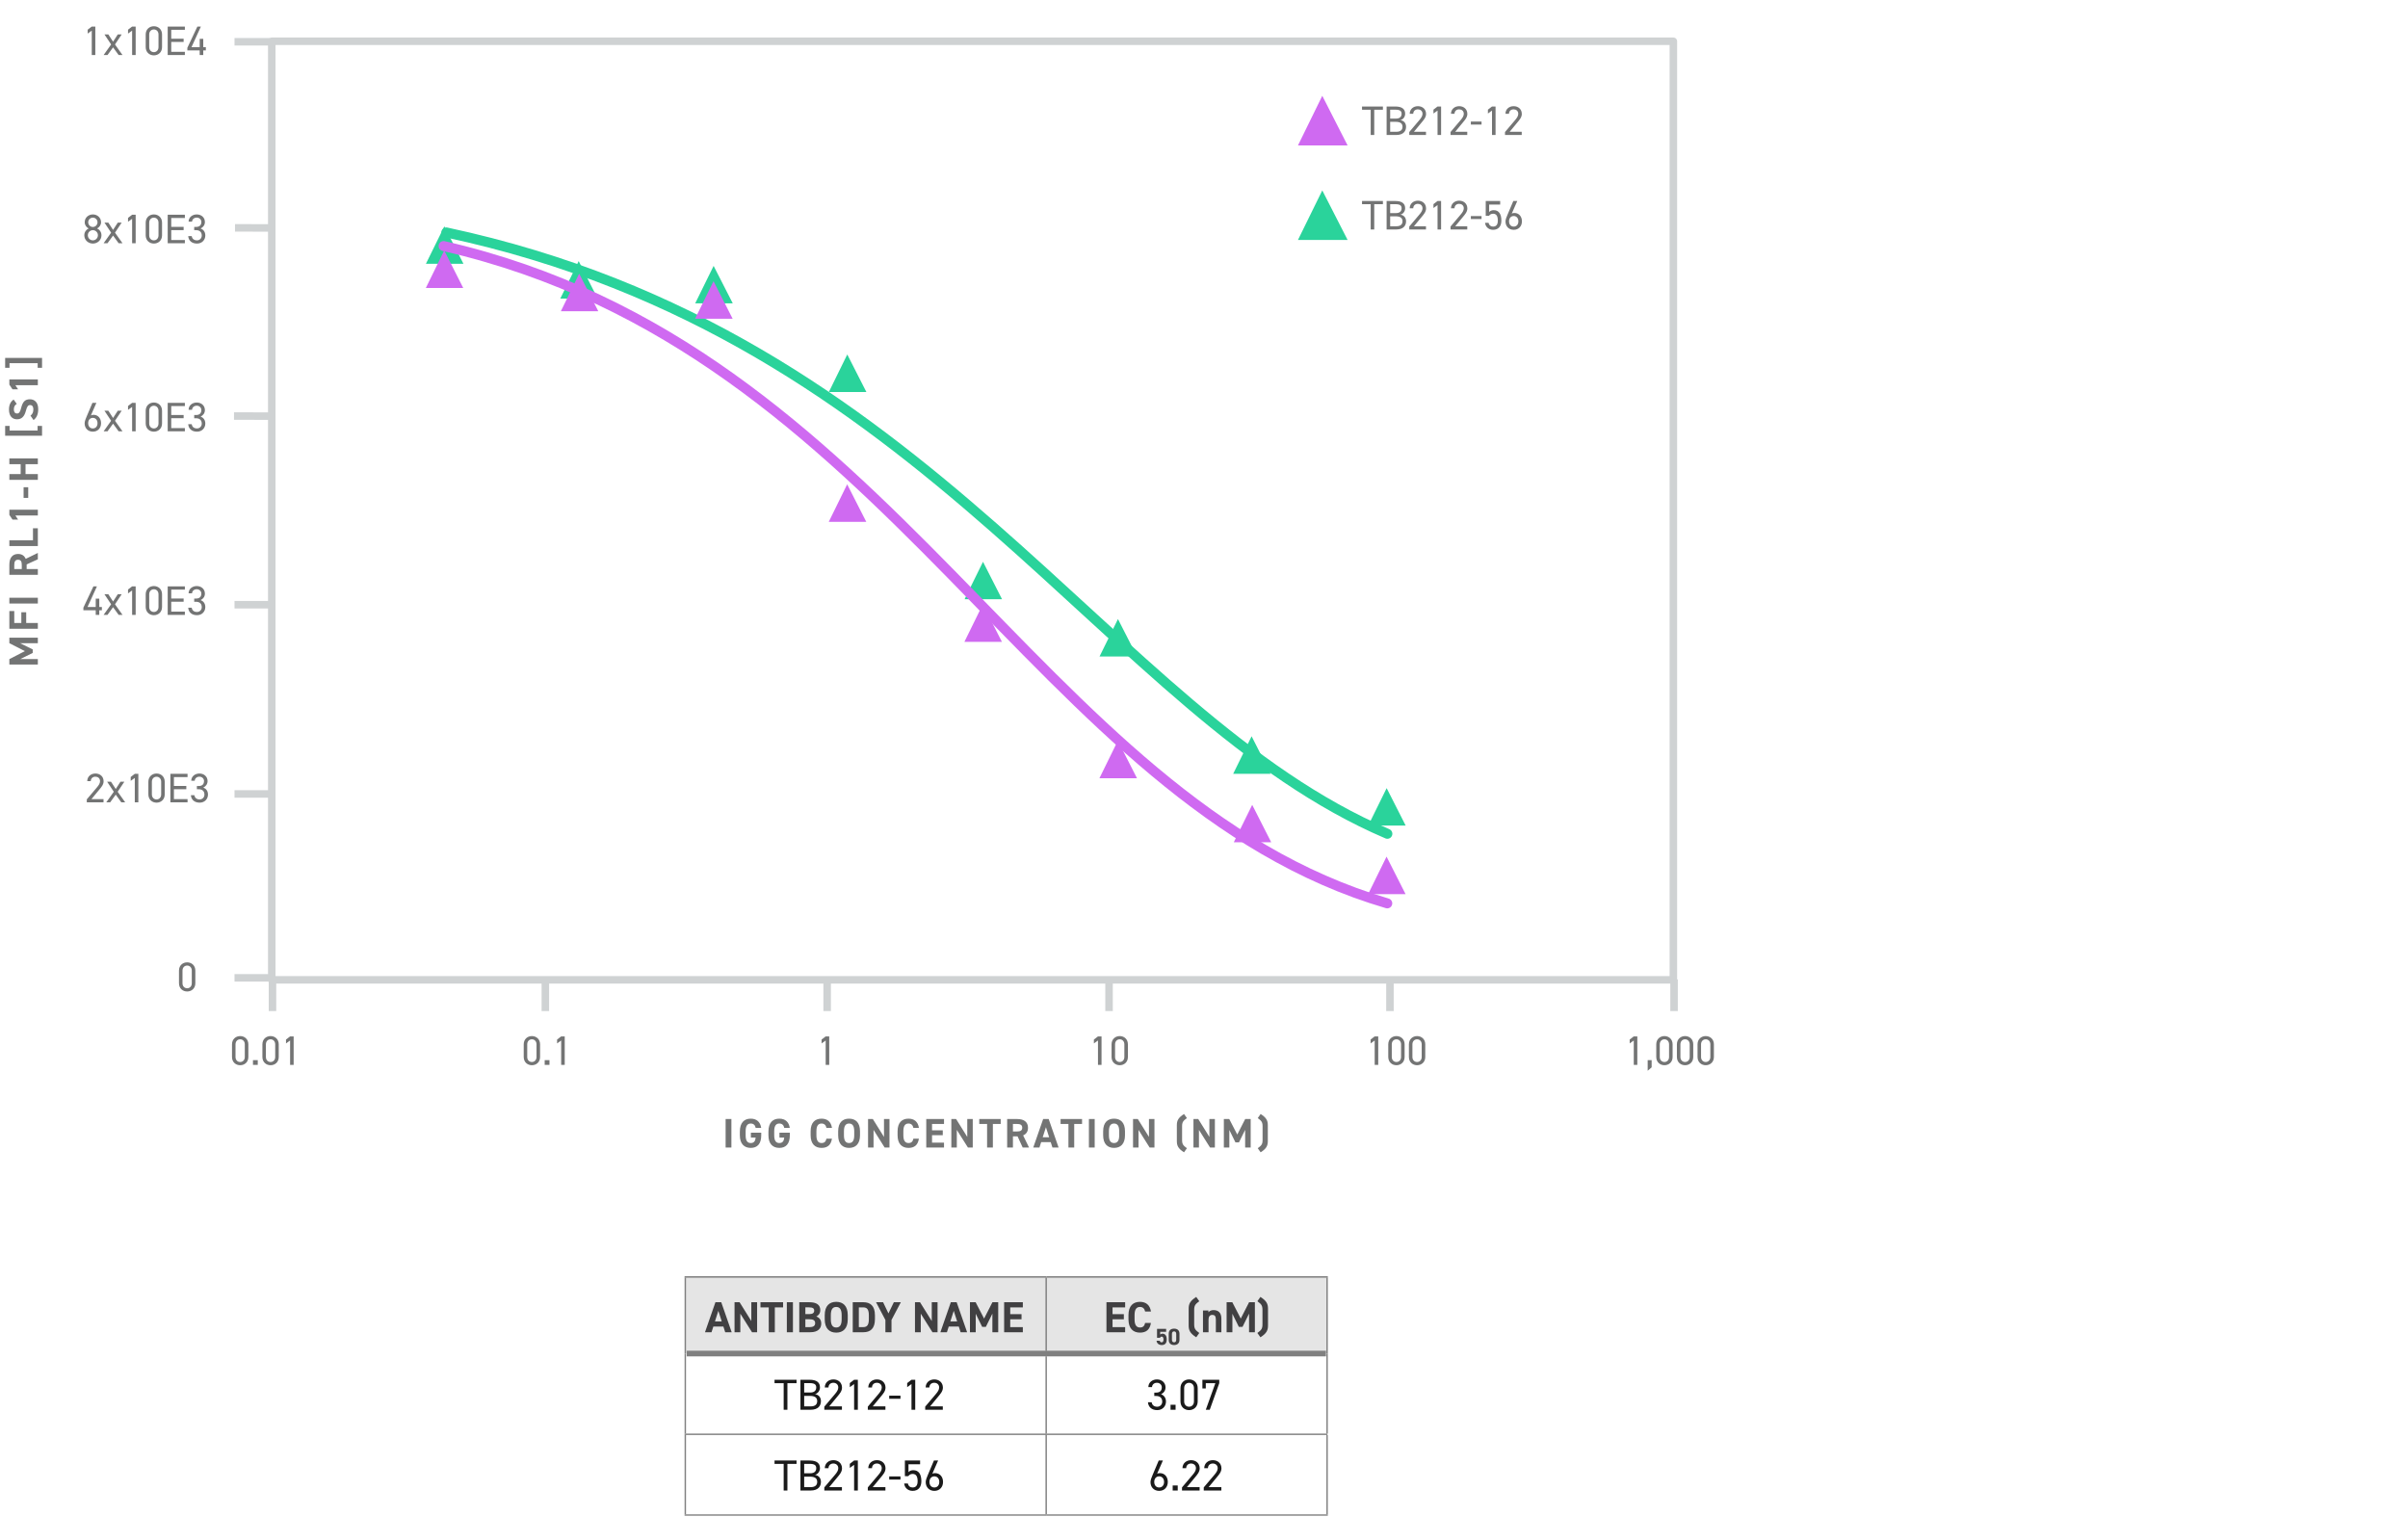<svg width="700" height="441" viewBox="0 0 700 441" fill="none" xmlns="http://www.w3.org/2000/svg">
<rect x="0" y="0" width="700" height="441" fill="#333333" stroke="none"/>
<g clip-path="url(#clip0_1460:3648)">
<rect width="700" height="441" fill="white"/>
<path d="M212.616 325.311H210.936V333.591H212.616V325.311ZM218.279 329.283V330.699H219.671C219.575 331.695 219.191 332.283 218.243 332.283C217.271 332.283 216.755 331.623 216.755 330.039V328.863C216.755 327.279 217.271 326.619 218.243 326.619C219.083 326.619 219.527 327.123 219.671 327.879H221.279C221.027 326.187 219.983 325.203 218.243 325.203C216.383 325.203 215.075 326.307 215.075 328.983V330.039C215.075 332.571 216.383 333.699 218.243 333.699C220.115 333.699 221.291 332.571 221.291 330.039V329.283H218.279ZM226.586 329.283V330.699H227.978C227.882 331.695 227.498 332.283 226.55 332.283C225.578 332.283 225.062 331.623 225.062 330.039V328.863C225.062 327.279 225.578 326.619 226.55 326.619C227.39 326.619 227.834 327.123 227.978 327.879H229.586C229.334 326.187 228.29 325.203 226.55 325.203C224.69 325.203 223.382 326.307 223.382 328.983V330.039C223.382 332.571 224.69 333.699 226.55 333.699C228.422 333.699 229.598 332.571 229.598 330.039V329.283H226.586ZM241.854 327.879C241.578 326.067 240.462 325.203 238.818 325.203C236.958 325.203 235.65 326.307 235.65 328.863V330.039C235.65 332.571 236.958 333.699 238.818 333.699C240.522 333.699 241.566 332.883 241.842 331.023H240.246C240.066 331.863 239.658 332.283 238.818 332.283C237.846 332.283 237.33 331.575 237.33 330.039V328.863C237.33 327.279 237.846 326.619 238.818 326.619C239.634 326.619 240.09 327.099 240.246 327.879H241.854ZM250.001 330.039V328.863C250.001 326.307 248.693 325.203 246.821 325.203C244.961 325.203 243.653 326.307 243.653 328.863V330.039C243.653 332.571 244.961 333.699 246.821 333.699C248.693 333.699 250.001 332.571 250.001 330.039ZM245.333 328.863C245.333 327.279 245.849 326.619 246.821 326.619C247.793 326.619 248.321 327.279 248.321 328.863V330.039C248.321 331.623 247.793 332.283 246.821 332.283C245.849 332.283 245.333 331.623 245.333 330.039V328.863ZM256.974 325.311V330.507L253.734 325.311H252.342V333.591H253.938V328.467L257.166 333.591H258.57V325.311H256.974ZM267.129 327.879C266.853 326.067 265.737 325.203 264.093 325.203C262.233 325.203 260.925 326.307 260.925 328.863V330.039C260.925 332.571 262.233 333.699 264.093 333.699C265.797 333.699 266.841 332.883 267.117 331.023H265.521C265.341 331.863 264.933 332.283 264.093 332.283C263.121 332.283 262.605 331.575 262.605 330.039V328.863C262.605 327.279 263.121 326.619 264.093 326.619C264.909 326.619 265.365 327.099 265.521 327.879H267.129ZM269.262 325.311V333.591H274.422V332.175H270.942V330.015H274.062V328.599H270.942V326.739H274.422V325.311H269.262ZM281.182 325.311V330.507L277.942 325.311H276.55V333.591H278.146V328.467L281.374 333.591H282.778V325.311H281.182ZM284.665 325.311V326.739H286.945V333.591H288.625V326.739H290.905V325.311H284.665ZM299.138 333.591L297.422 330.063C298.322 329.691 298.838 328.959 298.838 327.843C298.838 326.163 297.65 325.311 295.742 325.311H292.778V333.591H294.458V330.339H295.802L297.29 333.591H299.138ZM294.458 328.923V326.739H295.586C296.582 326.739 297.158 326.979 297.158 327.843C297.158 328.707 296.582 328.923 295.586 328.923H294.458ZM302.163 333.591L302.667 332.019H305.439L305.943 333.591H307.731L304.851 325.311H303.243L300.363 333.591H302.163ZM304.047 327.687L304.983 330.603H303.111L304.047 327.687ZM308.31 325.311V326.739H310.59V333.591H312.27V326.739H314.55V325.311H308.31ZM318.224 325.311H316.544V333.591H318.224V325.311ZM327.031 330.039V328.863C327.031 326.307 325.723 325.203 323.851 325.203C321.991 325.203 320.683 326.307 320.683 328.863V330.039C320.683 332.571 321.991 333.699 323.851 333.699C325.723 333.699 327.031 332.571 327.031 330.039ZM322.363 328.863C322.363 327.279 322.879 326.619 323.851 326.619C324.823 326.619 325.351 327.279 325.351 328.863V330.039C325.351 331.623 324.823 332.283 323.851 332.283C322.879 332.283 322.363 331.623 322.363 330.039V328.863ZM334.003 325.311V330.507L330.763 325.311H329.371V333.591H330.967V328.467L334.195 333.591H335.599V325.311H334.003ZM345.034 333.795C344.026 333.039 343.63 332.715 343.63 331.419V327.411C343.63 326.115 344.026 325.791 345.034 325.035L344.194 323.847C342.502 324.927 342.106 325.767 342.106 327.099V331.731C342.106 333.063 342.502 333.915 344.194 334.983L345.034 333.795ZM351.567 325.311V330.507L348.327 325.311H346.935V333.591H348.531V328.467L351.759 333.591H353.163V325.311H351.567ZM357.342 325.311H355.77V333.591H357.366V328.491L359.142 332.103H360.162L361.962 328.455V333.591H363.57V325.311H361.974L359.67 329.823L357.342 325.311ZM366.464 334.983C368.156 333.915 368.552 333.063 368.552 331.731V327.099C368.552 325.767 368.156 324.927 366.464 323.847L365.624 325.035C366.632 325.791 367.028 326.115 367.028 327.411V331.419C367.028 332.715 366.632 333.039 365.624 333.795L366.464 334.983Z" fill="#737474"/>
<path d="M2.72 191.612V193.184H11V191.588H5.9L9.512 189.812V188.792L5.864 186.992H11V185.384H2.72V186.98L7.232 189.284L2.72 191.612ZM2.72 182.79H11V181.11H7.616V177.99H6.2V181.11H4.148V177.63H2.72V182.79ZM2.72 173.773V175.453H11V173.773H2.72ZM11 160.742L7.472 162.458C7.1 161.558 6.368 161.042 5.252 161.042C3.572 161.042 2.72 162.23 2.72 164.138V167.102H11V165.422H7.748V164.078L11 162.59V160.742ZM6.332 165.422H4.148V164.294C4.148 163.298 4.388 162.722 5.252 162.722C6.116 162.722 6.332 163.298 6.332 164.294V165.422ZM2.72 157.056V158.736H11V153.576H9.584V157.056H2.72ZM2.72 148.177V149.689L3.632 151.045H5.252L4.472 149.857H11V148.177H2.72ZM8.204 144.744V141.636H6.86L6.86 144.744H8.204ZM2.72 137.816V139.496H11V137.816H7.424V134.948H11V133.268H2.72V134.948H6.008V137.816H2.72ZM12.224 126.677V123.809H10.928V125.153H2.792L2.792 123.809H1.496V126.677H12.224ZM3.968 116.154C3.056 116.742 2.612 117.738 2.612 119.058C2.612 121.026 3.632 121.89 4.94 121.89C6.308 121.89 7.088 121.074 7.52 119.442C7.868 118.098 8.192 117.75 8.768 117.75C9.272 117.75 9.692 118.074 9.692 119.034C9.692 119.886 9.416 120.39 8.864 120.834L9.752 122.118C10.712 121.386 11.108 120.378 11.108 118.926C11.108 116.982 10.052 116.07 8.696 116.07C7.232 116.07 6.584 116.85 6.152 118.578C5.876 119.682 5.588 120.21 4.94 120.21C4.376 120.21 4.028 119.802 4.028 119.046C4.028 118.206 4.304 117.774 4.868 117.414L3.968 116.154ZM2.72 110.307L2.72 111.819L3.632 113.175H5.252L4.472 111.987H11V110.307H2.72ZM1.496 106.923H2.768V105.579H10.952V106.923H12.224V104.055H1.496L1.496 106.923Z" fill="#737474"/>
<g clip-path="url(#clip1_1460:3648)">
<rect width="187" height="69.636" transform="translate(199 371)" fill="white"/>
<path d="M304.123 371.198H385.786V393.469H304.123V371.198ZM199.198 371.198H304.123V393.469H199.198V371.198Z" fill="#E5E5E5"/>
<path d="M199 371.214H304.123" stroke="#808080" stroke-width="0.412" stroke-miterlimit="10"/>
<path d="M304.146 371.214H386.023" stroke="#808080" stroke-width="0.412" stroke-miterlimit="10"/>
<path d="M304.123 392.661V371.412" stroke="#808080" stroke-width="0.412" stroke-miterlimit="10"/>
<path d="M385.786 393.486V371.412" stroke="#808080" stroke-width="0.412" stroke-miterlimit="10"/>
<path d="M304.123 416.748V394.311" stroke="#808080" stroke-width="0.412" stroke-miterlimit="10"/>
<path d="M385.786 416.748V393.486" stroke="#808080" stroke-width="0.412" stroke-miterlimit="10"/>
<path d="M304.123 440.224V417.16" stroke="#808080" stroke-width="0.412" stroke-miterlimit="10"/>
<path d="M385.786 440.224V417.16" stroke="#808080" stroke-width="0.412" stroke-miterlimit="10"/>
<path d="M199 416.962H304.123" stroke="#808080" stroke-width="0.412" stroke-miterlimit="10"/>
<path d="M303.993 416.962H385.871" stroke="#808080" stroke-width="0.412" stroke-miterlimit="10"/>
<path d="M199 440.438H304.123" stroke="#808080" stroke-width="0.412" stroke-miterlimit="10"/>
<path d="M304.123 440.438H386.001" stroke="#808080" stroke-width="0.412" stroke-miterlimit="10"/>
<path d="M199.214 393.486V371.412" stroke="#808080" stroke-width="0.412" stroke-miterlimit="10"/>
<path d="M199.214 416.748V393.486" stroke="#808080" stroke-width="0.412" stroke-miterlimit="10"/>
<path d="M199.214 440.224V417.16" stroke="#808080" stroke-width="0.412" stroke-miterlimit="10"/>
<path d="M199.621 393.486H304.331" stroke="#808080" stroke-width="1.65" stroke-miterlimit="10"/>
<path d="M303.993 393.486H385.458" stroke="#808080" stroke-width="1.65" stroke-miterlimit="10"/>
<path d="M206.835 387.289L207.366 385.633H210.287L210.818 387.289H212.702L209.668 378.565H207.973L204.939 387.289H206.835ZM208.82 381.068L209.807 384.141H207.834L208.82 381.068ZM218.41 378.565V384.04L214.996 378.565H213.529V387.289H215.211V381.89L218.612 387.289H220.092V378.565H218.41ZM221.068 378.565V380.069H223.471V387.289H225.241V380.069H227.643V378.565H221.068ZM230.503 378.565H228.732V387.289H230.503V378.565ZM232.347 378.565V387.289H235.546C237.848 387.289 238.733 386.139 238.733 384.786C238.733 383.698 238.202 383.041 237.304 382.712C237.999 382.371 238.455 381.751 238.455 380.853C238.455 379.298 237.329 378.565 235.268 378.565H232.347ZM234.118 383.509H235.23C236.419 383.509 236.963 383.825 236.963 384.647C236.963 385.393 236.457 385.797 235.395 385.797H234.118V383.509ZM234.118 380.057H235.104C236.381 380.057 236.684 380.411 236.684 381.018C236.684 381.637 236.267 382.017 235.293 382.017H234.118V380.057ZM246.439 383.547V382.307C246.439 379.614 245.06 378.451 243.088 378.451C241.128 378.451 239.75 379.614 239.75 382.307V383.547C239.75 386.214 241.128 387.403 243.088 387.403C245.06 387.403 246.439 386.214 246.439 383.547ZM241.52 382.307C241.52 380.638 242.064 379.943 243.088 379.943C244.112 379.943 244.668 380.638 244.668 382.307V383.547C244.668 385.216 244.112 385.911 243.088 385.911C242.064 385.911 241.52 385.216 241.52 383.547V382.307ZM250.991 387.289C252.964 387.289 254.342 386.265 254.342 383.496V382.358C254.342 379.576 252.964 378.565 250.991 378.565H247.893V387.289H250.991ZM250.991 385.797H249.663V380.069H250.991C252.167 380.069 252.572 380.853 252.572 382.358V383.496C252.572 385.001 252.167 385.797 250.991 385.797ZM254.666 378.565L257.385 383.724V387.289H259.155V383.724L261.873 378.565H259.838L258.27 381.814L256.715 378.565H254.666ZM270.863 378.565V384.04L267.449 378.565H265.983V387.289H267.664V381.89L271.066 387.289H272.545V378.565H270.863ZM275.267 387.289L275.798 385.633H278.719L279.25 387.289H281.134L278.099 378.565H276.405L273.37 387.289H275.267ZM277.252 381.068L278.238 384.141H276.266L277.252 381.068ZM283.617 378.565H281.961V387.289H283.642V381.915L285.514 385.721H286.589L288.485 381.877V387.289H290.179V378.565H288.498L286.07 383.319L283.617 378.565ZM291.901 378.565V387.289H297.338V385.797H293.671V383.521H296.958V382.029H293.671V380.069H297.338V378.565H291.901Z" fill="#414042"/>
<path d="M321.643 378.565V387.289H327.079V385.797H323.413V383.521H326.7V382.029H323.413V380.069H327.079V378.565H321.643ZM334.582 381.271C334.291 379.361 333.115 378.451 331.383 378.451C329.423 378.451 328.045 379.614 328.045 382.307V383.547C328.045 386.214 329.423 387.403 331.383 387.403C333.178 387.403 334.278 386.543 334.569 384.583H332.887C332.698 385.468 332.268 385.911 331.383 385.911C330.359 385.911 329.815 385.165 329.815 383.547V382.307C329.815 380.638 330.359 379.943 331.383 379.943C332.243 379.943 332.723 380.449 332.887 381.271H334.582Z" fill="#414042"/>
<path d="M337.686 388.561C338.063 388.561 338.225 388.85 338.225 389.416C338.225 389.961 338.023 390.217 337.686 390.217C337.383 390.217 337.208 390.048 337.134 389.752H336.205C336.28 390.573 336.932 391.011 337.713 391.011C338.669 391.011 339.167 390.466 339.167 389.369C339.167 388.258 338.669 387.713 337.956 387.713C337.606 387.713 337.397 387.834 337.269 387.955V387.161H338.992V386.306H336.347V388.904H337.195C337.296 388.695 337.444 388.561 337.686 388.561ZM342.869 387.719C342.869 386.636 342.142 386.245 341.308 386.245C340.473 386.245 339.746 386.636 339.746 387.726V389.53C339.746 390.573 340.473 391.011 341.308 391.011C342.142 391.011 342.869 390.573 342.869 389.53V387.719ZM341.927 387.807V389.449C341.927 389.947 341.725 390.217 341.308 390.217C340.884 390.217 340.682 389.947 340.682 389.449V387.807C340.682 387.309 340.884 387.04 341.308 387.04C341.725 387.04 341.927 387.309 341.927 387.807Z" fill="#414042"/>
<path d="M348.628 387.504C347.566 386.708 347.148 386.366 347.148 385.001V380.778C347.148 379.412 347.566 379.071 348.628 378.274L347.743 377.022C345.96 378.16 345.543 379.045 345.543 380.449V385.329C345.543 386.733 345.96 387.631 347.743 388.756L348.628 387.504Z" fill="#414042"/>
<path d="M349.703 387.289H351.321V383.572C351.321 382.737 351.688 382.244 352.434 382.244C353.092 382.244 353.446 382.598 353.446 383.585V387.289H355.051V383.332C355.051 381.46 354.015 380.853 352.738 380.853C352.029 380.853 351.524 381.182 351.283 381.498V380.967H349.703V387.289ZM358.23 378.565H356.573V387.289H358.255V381.916L360.126 385.721H361.201L363.098 381.878V387.289H364.792V378.565H363.11L360.683 383.319L358.23 378.565Z" fill="#414042"/>
<path d="M366.402 388.756C368.185 387.631 368.602 386.733 368.602 385.329V380.449C368.602 379.045 368.185 378.16 366.402 377.022L365.517 378.274C366.579 379.071 366.996 379.412 366.996 380.778V385.001C366.996 386.366 366.579 386.708 365.517 387.504L366.402 388.756Z" fill="#414042"/>
<path d="M225.156 401.106V402.092H227.812V409.83H228.899V402.092H231.554V401.106H225.156ZM232.688 401.106V409.83H235.634C237.872 409.83 238.643 408.591 238.643 407.327C238.643 406.214 238.023 405.481 236.923 405.278C237.771 405.076 238.365 404.242 238.365 403.331C238.365 401.877 237.391 401.106 235.356 401.106H232.688ZM233.775 405.797H235.431C236.873 405.797 237.556 406.277 237.556 407.327C237.556 408.275 236.949 408.844 235.634 408.844H233.775V405.797ZM233.775 402.079H235.356C236.885 402.079 237.277 402.56 237.277 403.331C237.277 404.191 236.772 404.811 235.545 404.811H233.775V402.079ZM244.746 408.844H241.054L243.457 405.936C244.013 405.266 244.772 404.431 244.772 403.394C244.772 401.902 243.659 401.005 242.268 401.005C240.903 401.005 239.765 401.902 239.765 403.344H240.839C240.865 402.446 241.484 401.978 242.268 401.978C242.989 401.978 243.684 402.434 243.684 403.344C243.684 404.001 243.292 404.596 242.698 405.291L239.626 408.92V409.83H244.746V408.844ZM249.374 401.106H248.287L247.035 402.067V403.255L248.287 402.358V409.83H249.374V401.106ZM257.391 408.844H253.698L256.101 405.936C256.657 405.266 257.416 404.431 257.416 403.394C257.416 401.902 256.303 401.005 254.912 401.005C253.547 401.005 252.409 401.902 252.409 403.344H253.483C253.509 402.446 254.128 401.978 254.912 401.978C255.633 401.978 256.328 402.434 256.328 403.344C256.328 404.001 255.936 404.596 255.342 405.291L252.27 408.92V409.83H257.391V408.844ZM258.491 406.631H261.765V405.721H258.491V406.631ZM266.056 401.106H264.969L263.717 402.067V403.255L264.969 402.358V409.83H266.056V401.106ZM274.072 408.844H270.38L272.783 405.936C273.339 405.266 274.098 404.431 274.098 403.394C274.098 401.902 272.985 401.005 271.594 401.005C270.229 401.005 269.091 401.902 269.091 403.344H270.165C270.191 402.446 270.81 401.978 271.594 401.978C272.315 401.978 273.01 402.434 273.01 403.344C273.01 404.001 272.618 404.596 272.024 405.291L268.951 408.92V409.83H274.072V408.844Z" fill="#1A1A1A"/>
<path d="M335.545 405.822H336.088C337.252 405.822 337.859 406.442 337.859 407.479C337.859 408.313 337.226 408.945 336.404 408.945C335.368 408.945 334.887 408.351 334.773 407.643H333.711C333.8 408.958 334.735 409.931 336.404 409.931C337.947 409.931 338.946 408.794 338.946 407.453C338.946 406.341 338.364 405.645 337.517 405.304C338.314 404.924 338.82 404.216 338.82 403.319C338.82 401.978 337.77 401.005 336.316 401.005C335.014 401.005 333.825 401.852 333.825 403.23H334.887C334.912 402.522 335.494 401.978 336.316 401.978C337.176 401.978 337.732 402.611 337.732 403.293C337.732 404.242 337.239 404.836 336.088 404.836H335.545V405.822ZM341.74 408.364H340.274V409.83H341.74V408.364ZM348.168 403.521C348.168 401.915 346.979 401.005 345.664 401.005C344.349 401.005 343.161 401.915 343.161 403.534V407.403C343.161 409.021 344.349 409.931 345.664 409.931C346.979 409.931 348.168 409.021 348.168 407.415V403.521ZM347.08 403.521V407.415C347.08 408.351 346.448 408.945 345.664 408.945C344.868 408.945 344.235 408.351 344.235 407.415V403.521C344.235 402.585 344.868 401.991 345.664 401.991C346.448 401.991 347.08 402.585 347.08 403.521ZM350.519 403.622V402.092H353.301L350.519 409.83H351.67L354.439 402.092V401.106H349.533V403.622H350.519Z" fill="#1A1A1A"/>
<path d="M225.156 424.582V425.568H227.812V433.307H228.899V425.568H231.554V424.582H225.156ZM232.688 424.582V433.307H235.634C237.872 433.307 238.643 432.067 238.643 430.803C238.643 429.69 238.023 428.957 236.923 428.755C237.771 428.552 238.365 427.718 238.365 426.807C238.365 425.353 237.391 424.582 235.356 424.582H232.688ZM233.775 429.273H235.431C236.873 429.273 237.556 429.754 237.556 430.803C237.556 431.751 236.949 432.32 235.634 432.32H233.775V429.273ZM233.775 425.556H235.356C236.885 425.556 237.277 426.036 237.277 426.807C237.277 427.667 236.772 428.287 235.545 428.287H233.775V425.556ZM244.746 432.32H241.054L243.457 429.412C244.013 428.742 244.772 427.908 244.772 426.871C244.772 425.379 243.659 424.481 242.268 424.481C240.903 424.481 239.765 425.379 239.765 426.82H240.839C240.865 425.922 241.484 425.455 242.268 425.455C242.989 425.455 243.684 425.91 243.684 426.82C243.684 427.478 243.292 428.072 242.698 428.767L239.626 432.396V433.307H244.746V432.32ZM249.374 424.582H248.287L247.035 425.543V426.732L248.287 425.834V433.307H249.374V424.582ZM257.391 432.32H253.698L256.101 429.412C256.657 428.742 257.416 427.908 257.416 426.871C257.416 425.379 256.303 424.481 254.912 424.481C253.547 424.481 252.409 425.379 252.409 426.82H253.483C253.509 425.922 254.128 425.455 254.912 425.455C255.633 425.455 256.328 425.91 256.328 426.82C256.328 427.478 255.936 428.072 255.342 428.767L252.27 432.396V433.307H257.391V432.32ZM258.491 430.108H261.765V429.197H258.491V430.108ZM265.285 428.477C266.322 428.477 266.751 429.223 266.751 430.588C266.751 431.903 266.182 432.421 265.285 432.421C264.577 432.421 264.071 431.992 263.906 431.258H262.844C262.933 432.459 263.932 433.408 265.285 433.408C266.954 433.408 267.839 432.308 267.839 430.588C267.839 428.628 267.105 427.389 265.487 427.389C264.817 427.389 264.374 427.642 264.096 427.958V425.67H267.472V424.582H263.047V429.121H264.046C264.286 428.78 264.69 428.477 265.285 428.477ZM272.707 424.582H271.493L269.697 428.831C269.419 429.475 269.103 430.247 269.103 430.854C269.103 432.371 270.153 433.408 271.619 433.408C273.111 433.408 274.136 432.346 274.136 430.803C274.136 429.349 273.238 428.249 271.847 428.249C271.607 428.249 271.253 428.287 271.025 428.426L272.707 424.582ZM270.191 430.803C270.191 429.829 270.76 429.185 271.619 429.185C272.467 429.185 273.048 429.829 273.048 430.803C273.048 431.789 272.467 432.421 271.619 432.421C270.76 432.421 270.191 431.789 270.191 430.803Z" fill="#1A1A1A"/>
<path d="M338.05 424.582H336.836L335.04 428.831C334.762 429.475 334.446 430.247 334.446 430.854C334.446 432.371 335.496 433.408 336.962 433.408C338.454 433.408 339.479 432.346 339.479 430.803C339.479 429.349 338.581 428.249 337.19 428.249C336.95 428.249 336.596 428.287 336.368 428.426L338.05 424.582ZM335.534 430.803C335.534 429.829 336.103 429.185 336.962 429.185C337.81 429.185 338.391 429.829 338.391 430.803C338.391 431.789 337.81 432.421 336.962 432.421C336.103 432.421 335.534 431.789 335.534 430.803ZM342.361 431.84H340.895V433.307H342.361V431.84ZM348.726 432.32H345.033L347.436 429.412C347.992 428.742 348.751 427.908 348.751 426.871C348.751 425.379 347.638 424.481 346.247 424.481C344.882 424.481 343.744 425.379 343.744 426.82H344.819C344.844 425.922 345.463 425.455 346.247 425.455C346.968 425.455 347.663 425.91 347.663 426.82C347.663 427.478 347.271 428.072 346.677 428.767L343.605 432.396V433.307H348.726V432.32ZM355.048 432.32H351.356L353.758 429.412C354.314 428.742 355.073 427.908 355.073 426.871C355.073 425.379 353.96 424.481 352.569 424.481C351.204 424.481 350.066 425.379 350.066 426.82H351.141C351.166 425.922 351.785 425.455 352.569 425.455C353.29 425.455 353.985 425.91 353.985 426.82C353.985 427.478 353.594 428.072 352.999 428.767L349.927 432.396V433.307H355.048V432.32Z" fill="#1A1A1A"/>
</g>
<path d="M395.938 30.961V31.897H398.458V39.241H399.49V31.897H402.01V30.961H395.938ZM403.086 30.961V39.241H405.882C408.006 39.241 408.738 38.065 408.738 36.865C408.738 35.809 408.15 35.113 407.106 34.921C407.91 34.729 408.474 33.937 408.474 33.073C408.474 31.693 407.55 30.961 405.618 30.961H403.086ZM404.118 35.413H405.69C407.058 35.413 407.706 35.869 407.706 36.865C407.706 37.765 407.13 38.305 405.882 38.305H404.118V35.413ZM404.118 31.885H405.618C407.07 31.885 407.442 32.341 407.442 33.073C407.442 33.889 406.962 34.477 405.798 34.477H404.118V31.885ZM414.53 38.305H411.026L413.306 35.545C413.834 34.909 414.554 34.117 414.554 33.133C414.554 31.717 413.498 30.865 412.178 30.865C410.882 30.865 409.802 31.717 409.802 33.085H410.822C410.846 32.233 411.434 31.789 412.178 31.789C412.862 31.789 413.522 32.221 413.522 33.085C413.522 33.709 413.15 34.273 412.586 34.933L409.67 38.377V39.241H414.53V38.305ZM418.922 30.961H417.89L416.702 31.873V33.001L417.89 32.149V39.241H418.922V30.961ZM426.53 38.305H423.026L425.306 35.545C425.834 34.909 426.554 34.117 426.554 33.133C426.554 31.717 425.498 30.865 424.178 30.865C422.882 30.865 421.802 31.717 421.802 33.085H422.822C422.846 32.233 423.434 31.789 424.178 31.789C424.862 31.789 425.522 32.221 425.522 33.085C425.522 33.709 425.15 34.273 424.586 34.933L421.67 38.377V39.241H426.53V38.305ZM427.574 36.205H430.682V35.341H427.574V36.205ZM434.754 30.961H433.722L432.534 31.873V33.001L433.722 32.149V39.241H434.754V30.961ZM442.362 38.305H438.858L441.138 35.545C441.666 34.909 442.386 34.117 442.386 33.133C442.386 31.717 441.33 30.865 440.01 30.865C438.714 30.865 437.634 31.717 437.634 33.085H438.654C438.678 32.233 439.266 31.789 440.01 31.789C440.694 31.789 441.354 32.221 441.354 33.085C441.354 33.709 440.982 34.273 440.418 34.933L437.502 38.377V39.241H442.362V38.305Z" fill="#737474"/>
<path d="M27.708 7.72H26.676L25.488 8.632V9.76L26.676 8.908V16H27.708V7.72ZM35.616 16L33.432 12.928L35.376 10H34.248L32.868 12.124L31.488 10H30.36L32.304 12.928L30.12 16H31.248L32.868 13.768L34.488 16H35.616ZM39.438 7.72H38.407L37.218 8.632V9.76L38.407 8.908V16H39.438V7.72ZM47.106 10.012C47.106 8.488 45.978 7.624 44.73 7.624C43.483 7.624 42.355 8.488 42.355 10.024V13.696C42.355 15.232 43.483 16.096 44.73 16.096C45.978 16.096 47.106 15.232 47.106 13.708V10.012ZM46.075 10.012V13.708C46.075 14.596 45.474 15.16 44.73 15.16C43.974 15.16 43.374 14.596 43.374 13.708V10.012C43.374 9.124 43.974 8.56 44.73 8.56C45.474 8.56 46.075 9.124 46.075 10.012ZM48.751 7.72V16H53.742V15.064H49.782V12.184H53.383V11.248H49.782V8.656H53.742V7.72H48.751ZM57.379 7.72L54.463 13.9V14.656H58.051V16H59.083V14.656H59.839V13.72H59.083V11.284H58.051V13.72H55.663L58.399 7.72H57.379Z" fill="#737474"/>
<path d="M24.504 68.382C24.504 69.846 25.704 70.806 27 70.806C28.296 70.806 29.496 69.846 29.496 68.382C29.496 67.446 28.896 66.69 28.224 66.414C28.884 66.09 29.376 65.394 29.376 64.614C29.376 63.234 28.248 62.334 27 62.334C25.752 62.334 24.624 63.234 24.624 64.614C24.624 65.394 25.104 66.09 25.764 66.414C25.116 66.69 24.504 67.446 24.504 68.382ZM25.536 68.382C25.536 67.47 26.28 66.906 27 66.906C27.696 66.906 28.464 67.47 28.464 68.382C28.464 69.198 27.816 69.87 27 69.87C26.16 69.87 25.536 69.198 25.536 68.382ZM25.644 64.614C25.644 63.87 26.244 63.27 27 63.27C27.744 63.27 28.344 63.87 28.344 64.614C28.344 65.37 27.744 65.982 27 65.982C26.244 65.982 25.644 65.37 25.644 64.614ZM35.616 70.71L33.432 67.638L35.376 64.71H34.248L32.868 66.834L31.488 64.71H30.36L32.304 67.638L30.12 70.71H31.248L32.868 68.478L34.488 70.71H35.616ZM39.438 62.43H38.407L37.218 63.342V64.47L38.407 63.618V70.71H39.438V62.43ZM47.106 64.722C47.106 63.198 45.978 62.334 44.73 62.334C43.483 62.334 42.355 63.198 42.355 64.734V68.406C42.355 69.942 43.483 70.806 44.73 70.806C45.978 70.806 47.106 69.942 47.106 68.418V64.722ZM46.075 64.722V68.418C46.075 69.306 45.474 69.87 44.73 69.87C43.974 69.87 43.374 69.306 43.374 68.418V64.722C43.374 63.834 43.974 63.27 44.73 63.27C45.474 63.27 46.075 63.834 46.075 64.722ZM48.751 62.43V70.71H53.742V69.774H49.782V66.894H53.383V65.958H49.782V63.366H53.742V62.43H48.751ZM56.455 66.906H56.971C58.075 66.906 58.651 67.494 58.651 68.478C58.651 69.27 58.051 69.87 57.271 69.87C56.287 69.87 55.831 69.306 55.723 68.634H54.715C54.799 69.882 55.687 70.806 57.271 70.806C58.735 70.806 59.683 69.726 59.683 68.454C59.683 67.398 59.131 66.738 58.327 66.414C59.083 66.054 59.563 65.382 59.563 64.53C59.563 63.258 58.567 62.334 57.187 62.334C55.951 62.334 54.823 63.138 54.823 64.446H55.831C55.855 63.774 56.407 63.258 57.187 63.258C58.003 63.258 58.531 63.858 58.531 64.506C58.531 65.406 58.063 65.97 56.971 65.97H56.455V66.906Z" fill="#737474"/>
<path d="M28.02 117.111H26.868L25.164 121.143C24.9 121.755 24.6 122.487 24.6 123.063C24.6 124.503 25.596 125.487 26.988 125.487C28.404 125.487 29.376 124.479 29.376 123.015C29.376 121.635 28.524 120.591 27.204 120.591C26.976 120.591 26.64 120.627 26.424 120.759L28.02 117.111ZM25.632 123.015C25.632 122.091 26.172 121.479 26.988 121.479C27.792 121.479 28.344 122.091 28.344 123.015C28.344 123.951 27.792 124.551 26.988 124.551C26.172 124.551 25.632 123.951 25.632 123.015ZM35.616 125.391L33.432 122.319L35.376 119.391H34.248L32.868 121.515L31.488 119.391H30.36L32.304 122.319L30.12 125.391H31.248L32.868 123.159L34.488 125.391H35.616ZM39.438 117.111H38.407L37.218 118.023V119.151L38.407 118.299V125.391H39.438V117.111ZM47.106 119.403C47.106 117.879 45.978 117.015 44.73 117.015C43.483 117.015 42.355 117.879 42.355 119.415V123.087C42.355 124.623 43.483 125.487 44.73 125.487C45.978 125.487 47.106 124.623 47.106 123.099V119.403ZM46.075 119.403V123.099C46.075 123.987 45.474 124.551 44.73 124.551C43.974 124.551 43.374 123.987 43.374 123.099V119.403C43.374 118.515 43.974 117.951 44.73 117.951C45.474 117.951 46.075 118.515 46.075 119.403ZM48.751 117.111V125.391H53.742V124.455H49.782V121.575H53.383V120.639H49.782V118.047H53.742V117.111H48.751ZM56.455 121.587H56.971C58.075 121.587 58.651 122.175 58.651 123.159C58.651 123.951 58.051 124.551 57.271 124.551C56.287 124.551 55.831 123.987 55.723 123.315H54.715C54.799 124.563 55.687 125.487 57.271 125.487C58.735 125.487 59.683 124.407 59.683 123.135C59.683 122.079 59.131 121.419 58.327 121.095C59.083 120.735 59.563 120.063 59.563 119.211C59.563 117.939 58.567 117.015 57.187 117.015C55.951 117.015 54.823 117.819 54.823 119.127H55.831C55.855 118.455 56.407 117.939 57.187 117.939C58.003 117.939 58.531 118.539 58.531 119.187C58.531 120.087 58.063 120.651 56.971 120.651H56.455V121.587Z" fill="#737474"/>
<path d="M27.156 170.464L24.24 176.644V177.4H27.828V178.744H28.86V177.4H29.616V176.464H28.86V174.028H27.828V176.464H25.44L28.176 170.464H27.156ZM35.616 178.744L33.432 175.672L35.376 172.744H34.248L32.868 174.868L31.488 172.744H30.36L32.304 175.672L30.12 178.744H31.248L32.868 176.512L34.488 178.744H35.616ZM39.438 170.464H38.407L37.218 171.376V172.504L38.407 171.652V178.744H39.438V170.464ZM47.106 172.756C47.106 171.232 45.978 170.368 44.73 170.368C43.483 170.368 42.355 171.232 42.355 172.768V176.44C42.355 177.976 43.483 178.84 44.73 178.84C45.978 178.84 47.106 177.976 47.106 176.452V172.756ZM46.075 172.756V176.452C46.075 177.34 45.474 177.904 44.73 177.904C43.974 177.904 43.374 177.34 43.374 176.452V172.756C43.374 171.868 43.974 171.304 44.73 171.304C45.474 171.304 46.075 171.868 46.075 172.756ZM48.751 170.464V178.744H53.742V177.808H49.782V174.928H53.383V173.992H49.782V171.4H53.742V170.464H48.751ZM56.455 174.94H56.971C58.075 174.94 58.651 175.528 58.651 176.512C58.651 177.304 58.051 177.904 57.271 177.904C56.287 177.904 55.831 177.34 55.723 176.668H54.715C54.799 177.916 55.687 178.84 57.271 178.84C58.735 178.84 59.683 177.76 59.683 176.488C59.683 175.432 59.131 174.772 58.327 174.448C59.083 174.088 59.563 173.416 59.563 172.564C59.563 171.292 58.567 170.368 57.187 170.368C55.951 170.368 54.823 171.172 54.823 172.48H55.831C55.855 171.808 56.407 171.292 57.187 171.292C58.003 171.292 58.531 171.892 58.531 172.54C58.531 173.44 58.063 174.004 56.971 174.004H56.455V174.94Z" fill="#737474"/>
<path d="M30.093 232.304H26.589L28.869 229.544C29.397 228.908 30.117 228.116 30.117 227.132C30.117 225.716 29.061 224.864 27.741 224.864C26.445 224.864 25.365 225.716 25.365 227.084H26.385C26.409 226.232 26.997 225.788 27.741 225.788C28.425 225.788 29.085 226.22 29.085 227.084C29.085 227.708 28.713 228.272 28.149 228.932L25.233 232.376V233.24H30.093V232.304ZM36.393 233.24L34.209 230.168L36.153 227.24H35.025L33.645 229.364L32.265 227.24H31.137L33.081 230.168L30.897 233.24H32.025L33.645 231.008L35.265 233.24H36.393ZM40.216 224.96H39.184L37.996 225.872V227L39.184 226.148V233.24H40.216V224.96ZM47.884 227.252C47.884 225.728 46.756 224.864 45.508 224.864C44.26 224.864 43.132 225.728 43.132 227.264V230.936C43.132 232.472 44.26 233.336 45.508 233.336C46.756 233.336 47.884 232.472 47.884 230.948V227.252ZM46.852 227.252V230.948C46.852 231.836 46.252 232.4 45.508 232.4C44.752 232.4 44.152 231.836 44.152 230.948V227.252C44.152 226.364 44.752 225.8 45.508 225.8C46.252 225.8 46.852 226.364 46.852 227.252ZM49.528 224.96V233.24H54.52V232.304H50.56V229.424H54.16V228.488H50.56V225.896H54.52V224.96H49.528ZM57.232 229.436H57.748C58.852 229.436 59.428 230.024 59.428 231.008C59.428 231.8 58.828 232.4 58.048 232.4C57.064 232.4 56.608 231.836 56.5 231.164H55.492C55.576 232.412 56.464 233.336 58.048 233.336C59.512 233.336 60.46 232.256 60.46 230.984C60.46 229.928 59.908 229.268 59.104 228.944C59.86 228.584 60.34 227.912 60.34 227.06C60.34 225.788 59.344 224.864 57.964 224.864C56.728 224.864 55.6 225.668 55.6 226.976H56.608C56.632 226.304 57.184 225.788 57.964 225.788C58.78 225.788 59.308 226.388 59.308 227.036C59.308 227.936 58.84 228.5 57.748 228.5H57.232V229.436Z" fill="#737474"/>
<path d="M56.784 282.147C56.784 280.623 55.656 279.759 54.408 279.759C53.16 279.759 52.032 280.623 52.032 282.159V285.831C52.032 287.367 53.16 288.231 54.408 288.231C55.656 288.231 56.784 287.367 56.784 285.843V282.147ZM55.752 282.147V285.843C55.752 286.731 55.152 287.295 54.408 287.295C53.652 287.295 53.052 286.731 53.052 285.843V282.147C53.052 281.259 53.652 280.695 54.408 280.695C55.152 280.695 55.752 281.259 55.752 282.147Z" fill="#737474"/>
<path d="M72.195 303.582C72.195 302.058 71.067 301.194 69.819 301.194C68.571 301.194 67.443 302.058 67.443 303.594V307.266C67.443 308.802 68.571 309.666 69.819 309.666C71.067 309.666 72.195 308.802 72.195 307.278V303.582ZM71.163 303.582V307.278C71.163 308.166 70.563 308.73 69.819 308.73C69.063 308.73 68.463 308.166 68.463 307.278V303.582C68.463 302.694 69.063 302.13 69.819 302.13C70.563 302.13 71.163 302.694 71.163 303.582ZM74.931 308.178H73.539V309.57H74.931V308.178ZM81.031 303.582C81.031 302.058 79.903 301.194 78.655 301.194C77.407 301.194 76.279 302.058 76.279 303.594V307.266C76.279 308.802 77.407 309.666 78.655 309.666C79.903 309.666 81.031 308.802 81.031 307.278V303.582ZM79.999 303.582V307.278C79.999 308.166 79.399 308.73 78.655 308.73C77.899 308.73 77.299 308.166 77.299 307.278V303.582C77.299 302.694 77.899 302.13 78.655 302.13C79.399 302.13 79.999 302.694 79.999 303.582ZM85.363 301.29H84.331L83.143 302.202V303.33L84.331 302.478V309.57H85.363V301.29Z" fill="#737474"/>
<path d="M156.996 303.582C156.996 302.058 155.868 301.194 154.62 301.194C153.372 301.194 152.244 302.058 152.244 303.594V307.266C152.244 308.802 153.372 309.666 154.62 309.666C155.868 309.666 156.996 308.802 156.996 307.278V303.582ZM155.964 303.582V307.278C155.964 308.166 155.364 308.73 154.62 308.73C153.864 308.73 153.264 308.166 153.264 307.278V303.582C153.264 302.694 153.864 302.13 154.62 302.13C155.364 302.13 155.964 302.694 155.964 303.582ZM159.732 308.178H158.34V309.57H159.732V308.178ZM164.164 301.29H163.132L161.944 302.202V303.33L163.132 302.478V309.57H164.164V301.29Z" fill="#737474"/>
<path d="M241.055 301.29H240.023L238.835 302.202V303.33L240.023 302.478V309.57H241.055V301.29Z" fill="#737474"/>
<path d="M320.212 301.29H319.18L317.992 302.202V303.33L319.18 302.478V309.57H320.212V301.29ZM327.88 303.582C327.88 302.058 326.752 301.194 325.504 301.194C324.256 301.194 323.128 302.058 323.128 303.594V307.266C323.128 308.802 324.256 309.666 325.504 309.666C326.752 309.666 327.88 308.802 327.88 307.278V303.582ZM326.848 303.582V307.278C326.848 308.166 326.248 308.73 325.504 308.73C324.748 308.73 324.148 308.166 324.148 307.278V303.582C324.148 302.694 324.748 302.13 325.504 302.13C326.248 302.13 326.848 302.694 326.848 303.582Z" fill="#737474"/>
<path d="M400.65 301.29H399.618L398.43 302.202V303.33L399.618 302.478V309.57H400.65V301.29ZM408.318 303.582C408.318 302.058 407.19 301.194 405.942 301.194C404.694 301.194 403.566 302.058 403.566 303.594V307.266C403.566 308.802 404.694 309.666 405.942 309.666C407.19 309.666 408.318 308.802 408.318 307.278V303.582ZM407.286 303.582V307.278C407.286 308.166 406.686 308.73 405.942 308.73C405.186 308.73 404.586 308.166 404.586 307.278V303.582C404.586 302.694 405.186 302.13 405.942 302.13C406.686 302.13 407.286 302.694 407.286 303.582ZM414.318 303.582C414.318 302.058 413.19 301.194 411.942 301.194C410.694 301.194 409.566 302.058 409.566 303.594V307.266C409.566 308.802 410.694 309.666 411.942 309.666C413.19 309.666 414.318 308.802 414.318 307.278V303.582ZM413.286 303.582V307.278C413.286 308.166 412.686 308.73 411.942 308.73C411.186 308.73 410.586 308.166 410.586 307.278V303.582C410.586 302.694 411.186 302.13 411.942 302.13C412.686 302.13 413.286 302.694 413.286 303.582Z" fill="#737474"/>
<path d="M475.966 301.29H474.934L473.746 302.202V303.33L474.934 302.478V309.57H475.966V301.29ZM480.13 308.178H478.978V311.274L480.13 310.278V308.178ZM486.224 303.582C486.224 302.058 485.096 301.194 483.848 301.194C482.6 301.194 481.472 302.058 481.472 303.594V307.266C481.472 308.802 482.6 309.666 483.848 309.666C485.096 309.666 486.224 308.802 486.224 307.278V303.582ZM485.192 303.582V307.278C485.192 308.166 484.592 308.73 483.848 308.73C483.092 308.73 482.492 308.166 482.492 307.278V303.582C482.492 302.694 483.092 302.13 483.848 302.13C484.592 302.13 485.192 302.694 485.192 303.582ZM492.224 303.582C492.224 302.058 491.096 301.194 489.848 301.194C488.6 301.194 487.472 302.058 487.472 303.594V307.266C487.472 308.802 488.6 309.666 489.848 309.666C491.096 309.666 492.224 308.802 492.224 307.278V303.582ZM491.192 303.582V307.278C491.192 308.166 490.592 308.73 489.848 308.73C489.092 308.73 488.492 308.166 488.492 307.278V303.582C488.492 302.694 489.092 302.13 489.848 302.13C490.592 302.13 491.192 302.694 491.192 303.582ZM498.224 303.582C498.224 302.058 497.096 301.194 495.848 301.194C494.6 301.194 493.472 302.058 493.472 303.594V307.266C493.472 308.802 494.6 309.666 495.848 309.666C497.096 309.666 498.224 308.802 498.224 307.278V303.582ZM497.192 303.582V307.278C497.192 308.166 496.592 308.73 495.848 308.73C495.092 308.73 494.492 308.166 494.492 307.278V303.582C494.492 302.694 495.092 302.13 495.848 302.13C496.592 302.13 497.192 302.694 497.192 303.582Z" fill="#737474"/>
<path d="M486.445 12H79V284.852H486.445V12Z" stroke="#CFD2D3" stroke-width="2.183" stroke-linejoin="round"/>
<path d="M68.025 120.944L78.356 120.973" stroke="#CFD2D3" stroke-width="2.183" stroke-linejoin="round"/>
<path d="M68.316 66.234L78.618 66.263" stroke="#CFD2D3" stroke-width="2.183" stroke-linejoin="round"/>
<path d="M68.171 12.146H78.502" stroke="#CFD2D3" stroke-width="2.183" stroke-linejoin="round"/>
<path d="M68.171 175.8H78.502" stroke="#CFD2D3" stroke-width="2.183" stroke-linejoin="round"/>
<path d="M68.171 230.801H78.502" stroke="#CFD2D3" stroke-width="2.183" stroke-linejoin="round"/>
<path d="M68.171 284.26H78.502" stroke="#CFD2D3" stroke-width="2.183" stroke-linejoin="round"/>
<path d="M79.21 293.922V284.697" stroke="#CFD2D3" stroke-width="2.183" stroke-linejoin="round"/>
<path d="M158.53 293.922V284.697" stroke="#CFD2D3" stroke-width="2.183" stroke-linejoin="round"/>
<path d="M240.449 293.922V284.697" stroke="#CFD2D3" stroke-width="2.183" stroke-linejoin="round"/>
<path d="M322.398 293.922V284.697" stroke="#CFD2D3" stroke-width="2.183" stroke-linejoin="round"/>
<path d="M404.056 293.922V284.697" stroke="#CFD2D3" stroke-width="2.183" stroke-linejoin="round"/>
<path d="M486.645 293.922V284.697" stroke="#CFD2D3" stroke-width="2.183" stroke-linejoin="round"/>
<path d="M129.748 67.573C270.481 97.692 321.612 207.491 403.299 242.383" stroke="#2AD39B" stroke-width="2.91" stroke-miterlimit="10" stroke-linecap="round"/>
<path d="M246.298 103.047L240.944 113.96H251.857L246.298 103.047Z" fill="#2AD39B"/>
<path d="M285.759 163.316L280.405 174.2H291.289L285.759 163.316Z" fill="#2AD39B"/>
<path d="M324.987 179.961L319.633 190.845H330.546L324.987 179.961Z" fill="#2AD39B"/>
<path d="M363.838 214.039L358.483 224.952H369.396L363.838 214.039Z" fill="#2AD39B"/>
<path d="M403.096 229.113L397.741 239.997H408.625L403.096 229.113Z" fill="#2AD39B"/>
<path d="M207.449 77.293L202.095 88.177H213.008L207.449 77.293Z" fill="#2AD39B"/>
<path d="M168.221 75.896L162.867 86.809H173.751L168.221 75.896Z" fill="#2AD39B"/>
<path d="M129.166 65.798L123.812 76.681H134.724L129.166 65.798Z" fill="#2AD39B"/>
<path d="M128.963 71.531C258.987 101.272 301.009 232.605 403.27 262.609" stroke="#CF6AF1" stroke-width="2.91" stroke-miterlimit="10" stroke-linecap="round"/>
<path d="M403.067 249.019L397.712 259.931H408.596L403.067 249.019Z" fill="#CF6AF1"/>
<path d="M364.013 233.973L358.658 244.857H369.542L364.013 233.973Z" fill="#CF6AF1"/>
<path d="M324.96 215.319L319.605 226.232H330.518L324.96 215.319Z" fill="#CF6AF1"/>
<path d="M285.701 175.684L280.347 186.597H291.26L285.701 175.684Z" fill="#CF6AF1"/>
<path d="M246.27 140.791L240.915 151.704H251.828L246.27 140.791Z" fill="#CF6AF1"/>
<path d="M207.42 81.745L202.065 92.658H212.978L207.42 81.745Z" fill="#CF6AF1"/>
<path d="M168.365 79.562L163.04 90.475H173.923L168.365 79.562Z" fill="#CF6AF1"/>
<path d="M129.137 72.811L123.783 83.724H134.667L129.137 72.811Z" fill="#CF6AF1"/>
<path d="M384.384 27.85L377.312 42.284H391.747L384.384 27.85Z" fill="#CF6AF1"/>
<path d="M395.938 58.433V59.369H398.458V66.713H399.49V59.369H402.01V58.433H395.938ZM403.086 58.433V66.713H405.882C408.006 66.713 408.738 65.537 408.738 64.337C408.738 63.281 408.15 62.585 407.106 62.393C407.91 62.201 408.474 61.409 408.474 60.545C408.474 59.165 407.55 58.433 405.618 58.433H403.086ZM404.118 62.885H405.69C407.058 62.885 407.706 63.341 407.706 64.337C407.706 65.237 407.13 65.777 405.882 65.777H404.118V62.885ZM404.118 59.357H405.618C407.07 59.357 407.442 59.813 407.442 60.545C407.442 61.361 406.962 61.949 405.798 61.949H404.118V59.357ZM414.53 65.777H411.026L413.306 63.017C413.834 62.381 414.554 61.589 414.554 60.605C414.554 59.189 413.498 58.337 412.178 58.337C410.882 58.337 409.802 59.189 409.802 60.557H410.822C410.846 59.705 411.434 59.261 412.178 59.261C412.862 59.261 413.522 59.693 413.522 60.557C413.522 61.181 413.15 61.745 412.586 62.405L409.67 65.849V66.713H414.53V65.777ZM418.922 58.433H417.89L416.702 59.345V60.473L417.89 59.621V66.713H418.922V58.433ZM426.53 65.777H423.026L425.306 63.017C425.834 62.381 426.554 61.589 426.554 60.605C426.554 59.189 425.498 58.337 424.178 58.337C422.882 58.337 421.802 59.189 421.802 60.557H422.822C422.846 59.705 423.434 59.261 424.178 59.261C424.862 59.261 425.522 59.693 425.522 60.557C425.522 61.181 425.15 61.745 424.586 62.405L421.67 65.849V66.713H426.53V65.777ZM427.574 63.677H430.682V62.813H427.574V63.677ZM434.022 62.129C435.006 62.129 435.414 62.837 435.414 64.133C435.414 65.381 434.874 65.873 434.022 65.873C433.35 65.873 432.87 65.465 432.714 64.769H431.706C431.79 65.909 432.738 66.809 434.022 66.809C435.606 66.809 436.446 65.765 436.446 64.133C436.446 62.273 435.75 61.097 434.214 61.097C433.578 61.097 433.158 61.337 432.894 61.637V59.465H436.098V58.433H431.898V62.741H432.846C433.074 62.417 433.458 62.129 434.022 62.129ZM441.066 58.433H439.914L438.21 62.465C437.946 63.077 437.646 63.809 437.646 64.385C437.646 65.825 438.642 66.809 440.034 66.809C441.45 66.809 442.422 65.801 442.422 64.337C442.422 62.957 441.57 61.913 440.25 61.913C440.022 61.913 439.686 61.949 439.47 62.081L441.066 58.433ZM438.678 64.337C438.678 63.413 439.218 62.801 440.034 62.801C440.838 62.801 441.39 63.413 441.39 64.337C441.39 65.273 440.838 65.873 440.034 65.873C439.218 65.873 438.678 65.273 438.678 64.337Z" fill="#737474"/>
<path d="M384.384 55.351L377.312 69.756H391.747L384.384 55.351Z" fill="#2AD39B"/>
</g>
<defs>
<clipPath id="clip0_1460:3648">
<rect width="700" height="441" fill="white"/>
</clipPath>
<clipPath id="clip1_1460:3648">
<rect width="187" height="69.636" fill="white" transform="translate(199 371)"/>
</clipPath>
</defs>
</svg>
